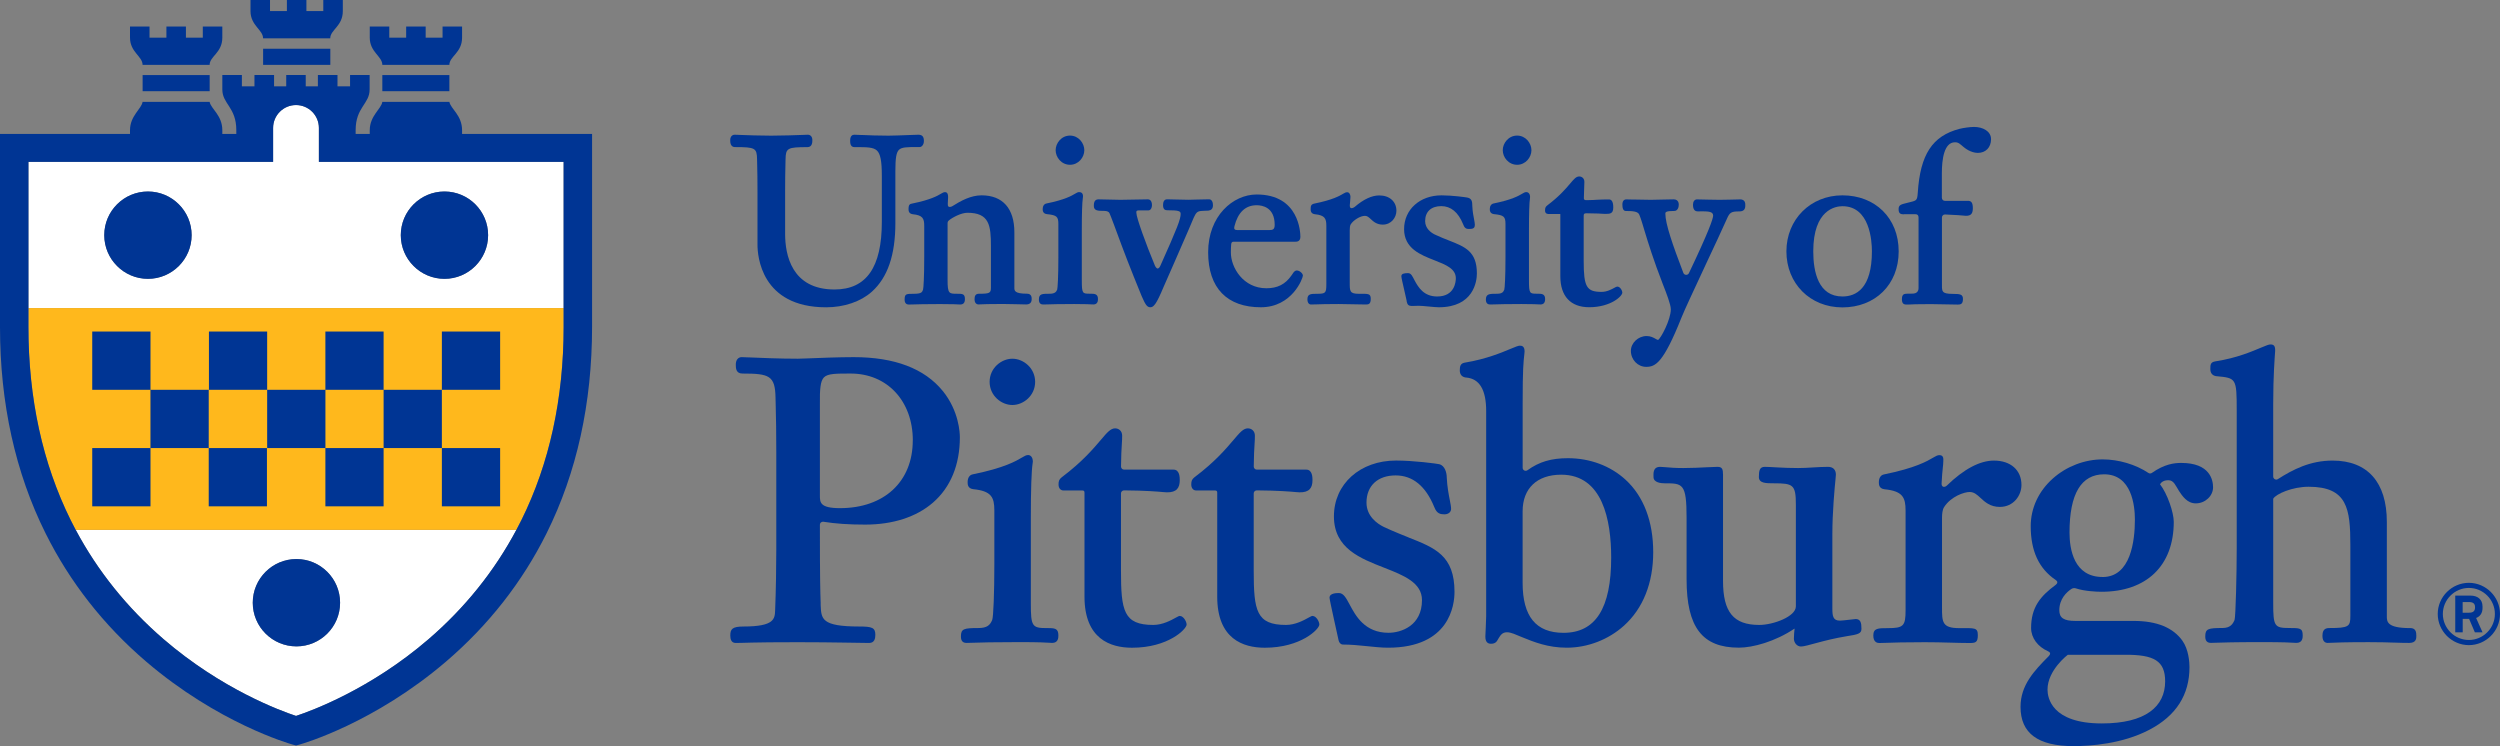 <?xml version="1.0" encoding="UTF-8"?>
<svg id="Layer_1" xmlns="http://www.w3.org/2000/svg" viewBox="0 0 586.54 175.07">
  <rect x="0" y="0" width="586.54" height="175.07" fill="#808080" stroke="none"/>
  <defs>
    <style>
      .cls-1 {
        fill: #003594;
      }

      .cls-2 {
        fill: #fff;
      }

      .cls-3 {
        fill: none;
      }

      .cls-4 {
        fill: #ffb81c;
      }
    </style>
  </defs>
  <path class="cls-2" d="M17.77,124.31c5.15,9.66,12.06,18.26,20.59,25.62,13.64,11.76,27.48,16.84,31.1,18.03,3.61-1.19,17.46-6.26,31.1-18.01,8.53-7.35,15.45-15.97,20.59-25.63H17.77ZM69.55,151.65c-5.65,0-10.25-4.59-10.25-10.24s4.6-10.25,10.25-10.25,10.24,4.6,10.24,10.25-4.59,10.24-10.24,10.24ZM74.81,37.96v-7.95c0-2.97-2.41-5.37-5.37-5.37s-5.37,2.41-5.37,5.37v7.95H6.67v34.31h125.56v-34.31h-57.42ZM34.71,65.42c-5.65,0-10.25-4.6-10.25-10.25s4.6-10.24,10.25-10.24,10.25,4.6,10.25,10.24-4.6,10.25-10.25,10.25ZM104.28,65.42c-5.65,0-10.25-4.6-10.25-10.25s4.6-10.24,10.25-10.24,10.24,4.6,10.24,10.24-4.59,10.25-10.24,10.25Z"/>
  <path class="cls-1" d="M172.48,34.51c4.71,0,5.1.22,5.14,2.91l.03,1.42c.04,1.7.07,3.16.07,6.21v12.41c0,2.44.78,14.64,16.11,14.64,4.22,0,8.13-1.34,10.72-3.66,3.71-3.34,5.52-8.61,5.52-16.12v-12.22c0-3.03.22-4.32.83-4.94.66-.66,2-.66,4.23-.65h.59c.59,0,1.04-.62,1.04-1.43,0-1.03-.39-1.47-1.31-1.47-.32,0-1.3.04-2.36.08-1.46.06-3.66.14-4.68.14-2.32,0-4.66-.09-6.21-.16h-.21c-.73-.04-1.25-.06-1.55-.06-.45,0-.98.24-.98,1.37,0,.46,0,1.54.98,1.54h.38c2.53,0,4.06,0,4.91.79.83.77,1.16,2.46,1.16,6.01v10.73c0,10.68-3.63,15.87-11.11,15.87-10.08,0-11.58-8.17-11.58-13.05v-9.81c0-3.05.03-4.51.07-6.21l.03-1.42c.04-2.69.43-2.91,5.14-2.91,1.15,0,1.15-1.2,1.15-1.65,0-.87-.52-1.26-1.04-1.26-.08,0-.31,0-.65.02l-.49.02c-1.72.06-4.92.18-7.48.18s-5.67-.11-7.41-.18l-.45-.02c-.37-.01-.62-.02-.71-.02-.52,0-1.04.39-1.04,1.26,0,.45,0,1.65,1.15,1.65Z"/>
  <path class="cls-1" d="M213.16,49.06c0,.3,0,1.08.98,1.2,2.33.23,2.7.99,2.7,2.7v7.42c0,4.64-.17,7.27-.28,7.59-.23.55-.28.96-2.2.96-1.74,0-2.12,0-2.12,1.37,0,.95.54,1.15.98,1.15.24,0,.52,0,.96-.02,1.03-.03,2.76-.09,6.36-.09,3,0,4.04.07,4.48.09h.07c.09.01.16.01.21.01.73,0,1.09-.42,1.09-1.26,0-1.26-.57-1.26-1.9-1.26-1.79,0-2.17,0-2.17-3.18v-13.44c0-.21.09-.4.25-.54.88-.75,2.95-1.84,4.41-1.84,5.14,0,5.51,2.96,5.51,7.85v9.7c0,1.29-.29,1.45-2.82,1.45-.9,0-1.02.66-1.02,1.31,0,1.14.77,1.2.93,1.2.11,0,.25,0,.46-.02.61-.03,1.88-.09,5.23-.09,1.61,0,4.76.11,5.47.11.87,0,1.31-.42,1.31-1.26,0-.34,0-1.26-1.09-1.26-2.97,0-2.97-.74-2.97-1.4v-13c0-5.6-2.74-8.68-7.7-8.68-2.5,0-4.86,1.28-6.83,2.53-.22.14-.64.27-.88.14-.24-.14-.22-.5-.21-.77.02-.41.03-.74.05-1.01.01-.23.02-.4.02-.49,0-.28,0-1.15-.71-1.15-.33,0-.6.16-.99.39-.77.46-2.39,1.41-6.7,2.28-.55.11-.88.2-.88,1.3Z"/>
  <g>
    <path class="cls-1" d="M244.74,71.44c.24,0,.52,0,.95-.02,1.03-.03,2.72-.09,6.32-.09,2.77,0,3.77.07,4.21.09h.07c.1,0,.17.01.22.01.73,0,1.09-.42,1.09-1.26,0-1.26-.82-1.26-1.85-1.26-1.79,0-1.94,0-1.94-3.18v-11.7c0-3.95.08-6.5.24-7.58.02-.11.28-1.38-.85-1.38-.34,0-.61.16-.99.39-.77.46-2.38,1.41-6.7,2.28-.54.11-.88.6-.88,1.3,0,.3,0,1.08.98,1.2,2.33.23,2.7.6,2.7,2.32v7.81c0,4.64-.17,7.27-.28,7.59-.23.55-.58.96-1.79.96-1.74,0-2.5,0-2.5,1.37,0,.95.54,1.15.99,1.15Z"/>
    <path class="cls-1" d="M251.04,38.66c2.01,0,3.36-1.77,3.36-3.42s-1.35-3.43-3.36-3.43-3.37,1.77-3.37,3.43,1.35,3.42,3.37,3.42Z"/>
  </g>
  <path class="cls-1" d="M258.77,49.48c.1,0,1.23-.08,1.52.51.29.59,1.66,4.32,2.9,7.68,1.48,4,4.5,11.45,4.66,11.8.81,1.8,1.18,2.62,2.03,2.62.78,0,1.42-.71,3.08-4.69.32-.75,4.7-10.64,5.99-13.7,1.95-4.59,1.45-4.13,4.42-4.28h.1c.69-.08,1.11-.42,1.11-1.29,0-.66-.25-1.37-.92-1.37-.78,0-1.7.03-2.47.05h-.05c-.81.03-1.61.06-2.36.06s-1.54-.03-2.3-.05h-.11c-.75-.03-1.83-.06-2.54-.06-.82,0-.96.8-.96,1.37,0,.91.4,1.2.92,1.2,2.76,0,3.21.18,3.21.85,0,1.22-.71,3.13-4.74,12.12-.12.27-.35.69-.64.7-.29,0-.56-.45-.67-.71-2.09-5.02-4.34-11.22-4.34-12.35,0-.13-.13-.54.45-.57s1.3,0,2.03,0h.29c.64,0,.89-.66.89-1.22,0-.88-.37-1.38-.96-1.38-.52,0-5.91.11-6.44.11-.83,0-5.16-.11-5.16-.11-1.08,0-1.08,1.07-1.08,1.54,0,1.08.87,1.17,2.18,1.17Z"/>
  <path class="cls-1" d="M295.81,72.09c7.37,0,9.87-6.83,9.87-7.43,0-.53-.8-1.2-1.42-1.2-.49,0-.78.43-1.05.86-.06.09-.12.19-.21.3-1.45,2.08-3.27,3.01-5.89,3.01-5.44,0-8.33-4.87-8.33-8.39,0-.69.02-1.31.07-1.89.03-.37.16-.64.54-.64h14.5c.33,0,1.2,0,1.2-1.15,0-1.02-.29-9.93-10.25-9.93-5.6,0-11.39,5.07-11.39,13.55s4.51,12.91,12.36,12.91ZM289.61,53.11c.83-3.29,2.58-4.96,5.23-4.96,1.27,0,4.22.45,4.22,4.59,0,1.06-.4,1.24-1.29,1.24h-7.46c-.22,0-.52-.03-.66-.21-.13-.17-.08-.46-.03-.66Z"/>
  <path class="cls-1" d="M307.65,71.44c.33,0,.78-.01,1.2-.03h.09c.9-.03,2.26-.08,5.12-.08,1.35,0,2.47.03,3.46.06.95.03,2.02.05,2.92.05.66,0,1.16-.1,1.16-1.31,0-1.31-.59-1.2-2.77-1.2s-2.16-.61-2.16-2.64v-12.3c0-.48.04-1.07.24-1.37.62-.96,2.21-1.98,3.33-1.98.53,0,.88.32,1.36.76.62.58,1.4,1.3,2.81,1.3,2.01,0,3.21-1.66,3.21-3.26,0-2.14-1.61-3.59-4.02-3.59-1.75,0-3.68.9-5.74,2.67-.23.19-.69.42-.95.29-.26-.14-.24-.58-.21-.88.02-.28.05-.52.07-.74v-.08c.05-.42.07-.7.07-.92,0-.42-.21-1.09-.77-1.09-.34,0-.61.16-.99.38-.77.46-2.38,1.41-6.7,2.28-.82.17-.88.6-.88,1.3,0,.3,0,1.08.98,1.2,2.33.23,2.7.99,2.7,2.7v13.76c0,2.03-.19,2.21-2.21,2.21-1.34,0-2.23,0-2.23,1.26,0,.93.41,1.26.91,1.26Z"/>
  <path class="cls-1" d="M330.01,70.59c.08.41.17.98.73,1.13.49.13.89.02,2.12.02,1.02,0,3.7.35,4.7.35,8.15,0,8.94-6.06,8.94-7.92,0-5.17-2.73-6.24-6.51-7.73h0c-1.02-.4-2.17-.85-3.39-1.43-.84-.42-2.24-1.39-2.24-3.14,0-2.2,1.41-3.51,3.78-3.51,2.24,0,3.96,1.41,5.1,4.18l.1.23c.39,1.03.96.94,1.53.94.96,0,1.15-.4,1.15-.98,0-.33-.08-.74-.18-1.28-.15-.75-.35-1.77-.41-3.06,0-1.17-.14-1.85-1.23-2.05-.3-.06-3.48-.51-5.99-.51-5.09,0-8.79,3.33-8.79,7.92s3.94,6.06,7.11,7.31c2.7,1.06,5.03,1.98,5.03,4.23,0,.71-.21,4.27-4.38,4.27-3.14,0-4.42-2.15-5.28-3.74-.51-.95-.79-1.74-1.55-1.74-1.01,0-1.57.15-1.57.73,0,.31.24,1.36.79,3.75.23.99.38,1.59.45,2Z"/>
  <g>
    <path class="cls-1" d="M349.61,71.44c.24,0,.52,0,.95-.02,1.03-.03,2.75-.09,6.36-.09,2.77,0,3.77.07,4.21.09h.07c.1,0,.17.01.22.01.73,0,1.09-.42,1.09-1.26,0-1.26-.82-1.26-1.85-1.26-1.79,0-1.94,0-1.94-3.18v-11.7c0-3.95.08-6.5.24-7.58.02-.11.02-.18.02-.23,0-.79-.44-1.15-.88-1.15-.34,0-.61.16-.99.39-.77.46-2.38,1.41-6.7,2.28-.54.11-.88.6-.88,1.3,0,.3,0,1.08.98,1.2,2.33.23,2.7.6,2.7,2.32v7.81c0,4.64-.17,7.27-.28,7.59-.23.55-.5.96-1.71.96-1.74,0-2.61,0-2.61,1.37,0,.95.54,1.15.99,1.15Z"/>
    <path class="cls-1" d="M355.94,38.66c2.01,0,3.36-1.77,3.36-3.42s-1.35-3.43-3.36-3.43-3.37,1.77-3.37,3.43,1.35,3.42,3.37,3.42Z"/>
  </g>
  <path class="cls-1" d="M362.85,50.1c.19.11.37.11.53.11h2.69s.01.08.01.15v14.45c0,4.69,2.41,7.27,6.78,7.27,5,0,7.76-2.57,7.76-3.42,0-.53-.54-1.42-1.15-1.42-.2,0-.35.08-.69.27-.62.34-1.76.97-3,.97-3.55,0-4.22-1.15-4.22-7.25v-10.48c0-.19-.01-.43.12-.57.13-.13.4-.14.59-.14,0,0,0,0,0,0,2.6.02,3.28.09,3.79.12.21.01.34.02.43.02,1.18,0,2.02.04,2.01-1.53,0-1.68-.62-1.86-1.03-1.86-1.08,0-2.03.03-2.67.07h-.08c-.68.04-.93.08-2.4.1h0c-.2,0-.48.01-.61-.13-.14-.14-.11-.41-.1-.61.07-1.93.11-3.09.11-3.56,0-.82-.6-1.26-1.2-1.26-.73,0-1.23.59-2.14,1.67-1.01,1.2-2.55,3-5.36,5.12-.34.27-.53.5-.53,1.19,0,.34.11.58.34.72Z"/>
  <path class="cls-1" d="M381.47,49.5c1.69,0,2.83.11,3.14.88.43,1.04.77,2.27,1.24,3.82.87,2.86,2.07,6.78,4.29,12.5l.16.41c.59,1.51,1.7,4.32,1.7,5.46,0,2.44-2.35,6.85-3,7.19-.14-.02-.37-.15-.58-.27-.49-.28-1.16-.65-2.1-.65-1.97,0-3.69,1.62-3.69,3.48,0,2.07,1.61,3.75,3.59,3.75,2.15,0,4-.83,8.26-11.51.64-1.64,3.17-7.04,5.61-12.27l.09-.2c1.86-3.97,4.05-8.62,4.96-10.71.68-1.58,1.06-1.78,2.95-1.78.95,0,1.38-.45,1.38-1.33,0-.24.06-.81-.31-1.18-.2-.2-.53-.31-.83-.31-.86,0-1.7.03-2.43.06-1.55.06-3.34.05-5.01,0-.82-.03-1.87-.06-2.76-.06-.58,0-.93.55-.93,1.26,0,1.54.85,1.55,1.12,1.55h.48c1,0,2.42-.08,2.92.42.14.14.21.33.21.58,0,.69-1.03,3.75-5.68,13.49-.13.26-.37.41-.67.4-.29-.01-.53-.18-.64-.46-2.53-6.62-4.22-11.51-4.22-13.89,0-.36.13-.64,2.11-.64.71,0,1.04-.76,1.04-1.46,0-1.13-.84-1.26-1.2-1.26-.78,0-1.61.02-2.53.05-.91.03-1.88.06-2.83.06-1.21,0-2.82-.04-4.04-.07h-.37c-.52-.02-1.14-.03-1.34-.03-.57,0-.92.41-.92,1.2s.13,1.53.85,1.53Z"/>
  <path class="cls-1" d="M446.66,50.25h2.59c.49,0,.87.12.87.82v16.52c0,.67-.34,1.3-1.45,1.3-1.75,0-1.92.02-2.18.3s-.27.71-.27,1c0,.93.33,1.26,1.04,1.26.09,0,.2,0,.33,0h.19c.64-.04,1.98-.1,5.22-.1,1.28,0,2.32.03,3.46.06.87.02,1.92.05,2.86.05.66,0,1.22-.1,1.22-1.31,0-1.08-.61-1.2-2.34-1.2-2.8,0-2.59-.61-2.59-2.64v-15.29c0-.2.08-.38.22-.51.14-.13.33-.21.52-.19.89.04,1.98.1,2.87.15h.07c.9.06,1.83.16,1.97.16,1.26,0,1.6-.62,1.6-1.82,0-1.4-.47-1.69-1.15-1.69h-5.41c-.39,0-.71-.32-.71-.71v-5.73c0-3.33.53-7.3,3.08-7.3.83,0,1.11.35,2.03,1.12,1.54,1.28,2.94,1.37,3.33,1.37,1.85,0,3.1-1.29,3.1-3.21s-1.99-2.88-3.97-2.88c-1.02,0-2.55.23-3.44.45-6.36,1.67-9.2,6.01-9.78,14.97-.13,2.01-.31,1.84-2.38,2.37-1.42.36-2.12.44-2.12,1.46,0,1.11.46,1.22,1.2,1.26Z"/>
  <path class="cls-1" d="M221.17,91.71c-4.28-5.25-11.3-7.92-20.87-7.92-3.44,0-8.3.19-10.94.3-1.12.04-1.93.07-2.16.07-4.29,0-8.97-.2-11.49-.31h-.12c-.84-.04-1.39-.06-1.58-.06-.84,0-1.38.68-1.38,1.74,0,.79,0,2.11,1.56,2.11,6.31,0,7.67.49,7.76,5.65l.05,2.19c.07,3.06.13,5.48.13,10.81v22.61c0,3.84-.08,9.56-.27,14.29-.08,1.97-.14,3.8-7.39,3.8-2.69,0-3.13.62-3.13,2.11,0,.82.2,1.75,1.28,1.75,2.04,0,3.42-.18,14.58-.18,8.29,0,14.47.18,16.71.18,1.29,0,1.46-1.1,1.46-1.92,0-1.67-.79-1.94-3.74-1.94-8.98,0-8.93-1.8-9.09-5.03v-.54c-.09-2.6-.18-5.29-.18-18.31,0-.21.09-.41.25-.54.16-.13.37-.19.57-.16,2.85.46,5.97.67,9.8.67,6.51,0,12.01-1.78,15.9-5.15,4.14-3.58,6.32-8.88,6.32-15.33,0-.99-.19-6.18-4.03-10.9ZM214.15,103.34c0,9.65-6.7,15.88-17.08,15.88-4.71,0-4.71-1.37-4.71-2.96v-21.51c-.04-3.37.1-5.35.95-6.21.89-.9,2.8-.9,6.26-.9,8.59,0,14.59,6.45,14.59,15.69Z"/>
  <g>
    <path class="cls-1" d="M245.55,147.36c-3.42,0-3.7-.44-3.7-5.82v-19.93c0-6.74.14-11.1.43-12.97.02-.15.04-.25.04-.32,0-1.08-.55-1.56-1.1-1.56-.46,0-.86.23-1.48.6-1.33.79-4.11,2.43-11.54,3.93-.74.15-1.18.83-1.18,1.83,0,.48,0,1.48,1.32,1.65,4.24.42,4.95,1.88,4.95,4.99v12.64c0,6.68-.22,12.42-.51,13.07-.52,1.22-1.2,1.88-3.28,1.88-3.33,0-4.05.17-4.05,1.93,0,.43,0,1.56,1.28,1.56.4,0,.89-.02,1.57-.04,1.74-.06,4.65-.15,10.88-.15,4.67,0,6.43.11,7.17.16.23.02.38.03.49.03,1.47,0,1.47-1.27,1.47-1.75,0-1.68-.8-1.74-2.76-1.74Z"/>
    <path class="cls-1" d="M237.52,84.16c-2.58,0-5.34,2.18-5.34,5.43s2.76,5.43,5.34,5.43,5.34-2.18,5.34-5.43-2.76-5.43-5.34-5.43Z"/>
  </g>
  <path class="cls-1" d="M276.85,144.5c-.23,0-.45.12-.98.41-1.08.6-3.09,1.71-5.29,1.71-6.96,0-7.58-3.3-7.58-12.74v-18.12c0-.19.07-.37.21-.5.14-.14.33-.21.51-.21,5.14.04,7.96.29,9.16.4.47.04.7.06.87.06,2.31.04,3.04-1.04,3.04-2.85,0-.61,0-2.48-1.47-2.48h-11.6c-.19,0-.37-.07-.5-.21-.14-.14-.21-.32-.21-.51.02-2.55.12-4.1.19-5.27.05-.75.08-1.34.08-1.95,0-1.2-.86-1.74-1.66-1.74-1.05,0-1.91,1.01-3.34,2.7-1.74,2.05-4.36,5.15-9.17,8.77-.63.5-.76.89-.76,1.72,0,.9.55,1.38,1.1,1.38h4.39c.46,0,.6.13.6.53v24.39c0,9.91,6.07,11.98,11.15,11.98,8.54,0,12.81-4.4,12.81-5.43,0-.74-.77-2.02-1.56-2.02Z"/>
  <path class="cls-1" d="M307.99,144.5c-.23,0-.45.12-.98.41-1.08.6-3.09,1.71-5.29,1.71-6.96,0-7.58-3.3-7.58-12.74v-18.12c0-.19.07-.37.21-.5.14-.14.33-.21.51-.21,5.14.04,7.96.29,9.16.4.47.04.7.06.87.06,2.31.04,3.04-1.04,3.04-2.85,0-.61,0-2.48-1.47-2.48h-11.6c-.19,0-.37-.07-.5-.21-.14-.14-.21-.32-.21-.51.02-2.55.12-4.1.19-5.27.05-.75.08-1.34.08-1.95,0-1.2-.86-1.74-1.66-1.74-1.05,0-1.91,1.01-3.34,2.7-1.74,2.05-4.36,5.15-9.17,8.77-.63.5-.76.89-.76,1.72,0,.9.55,1.38,1.1,1.38h4.39c.46,0,.6.13.6.53v24.39c0,9.91,6.07,11.98,11.15,11.98,8.54,0,12.81-4.4,12.81-5.43,0-.74-.77-2.02-1.56-2.02Z"/>
  <path class="cls-1" d="M330.43,126.07s-3.72-1.46-5.8-2.46c-1.51-.75-4.03-2.49-4.03-5.69,0-3.93,2.62-6.38,6.84-6.38,3.99,0,7.03,2.48,9.04,7.37l.05.11c.58,1.52,1.45,1.65,2.36,1.65s1.56-.52,1.56-1.28c0-.53-.14-1.22-.31-2.09-.25-1.29-.6-3.06-.71-5.29,0-1-.38-2.79-1.8-3.11-.44-.11-5.86-.85-10.1-.85-8.44,0-14.57,5.51-14.57,13.09s6.29,9.89,11.85,12.08c4.53,1.78,8.81,3.47,8.81,7.58,0,6.05-4.94,7.66-7.85,7.66-5.58,0-7.71-3.98-9.12-6.62-.84-1.57-1.45-2.7-2.51-2.7-.55,0-2.21,0-2.21,1.1,0,.55,2.02,9.42,2.12,9.97s.52,1.01,1,1.01c3.79,0,7.5.74,10.61.74,14.46,0,15.59-10.02,15.59-13.09,0-8.53-4.54-10.32-10.83-12.79Z"/>
  <path class="cls-1" d="M381.34,112.51c-3.54-3.23-8.33-5.01-13.49-5.01-3.89,0-6.73.84-9.48,2.82-.23.16-.51.18-.75.06-.24-.12-.38-.36-.38-.63v-14.99c0-8.38.18-9.69.41-11.8,0-.08.04-.41.04-.53,0-1.15-.58-1.33-1.09-1.33-.4,0-1.01.25-2.11.71-2.15.89-5.74,2.43-10.82,3.27-1.02.17-1.18.83-1.18,1.83,0,.91.47,1.51,1.33,1.65l.2.02q4.66.42,4.66,7.85v48.16c0,1.22-.19,4.09-.19,4.71,0,.43,0,1.74,1.28,1.74s1.46-.71,1.84-1.31c.44-.71.86-1.39,1.95-1.39.96,0,2.02.53,3.61,1.18,2.67,1.09,6,2.44,10.41,2.44,4.89,0,9.78-1.88,13.42-5.16,4.49-4.05,6.87-10.02,6.87-17.25s-2.25-13.13-6.52-17.03ZM378.01,130.84c0,11.86-3.66,17.63-11.18,17.63-6.46,0-9.6-3.84-9.6-11.72v-16.79c0-5.38,3.38-8.59,9.05-8.59,9.7,0,11.73,10.59,11.73,19.48Z"/>
  <path class="cls-1" d="M435.34,145.24c-.29,0-2.97.37-3.68.37-1.64,0-1.76-1.14-1.76-2.87v-17.35c0-5.3.54-10.94.75-13.07.06-.67.08-.86.08-.95,0-1.17-.67-1.84-1.84-1.84s-2.37.07-3.54.14c-1.15.07-2.33.14-3.47.14-3.76,0-6.38-.28-7.82-.28-1.19,0-1.4.81-1.4,2.39,0,1.47,1.7,1.47,3.5,1.47,4.53,0,5.18.31,5.18,4.99v23.9c0,2.36-5.28,4.34-8.59,4.34-6.04,0-8.5-3-8.5-10.34v-24.91c0-1.27-.18-1.84-1.28-1.84-.5,0-1.31.04-2.33.09h-.06c-1.54.08-3.64.19-5.64.19s-3.23-.11-4.21-.2c-.5-.04-.89-.08-1.23-.08-1.79,0-1.56,1.68-1.56,2.39,0,1.32,1.8,1.47,2.58,1.47,4.28,0,5.18,0,5.18,8.13v14.39c0,11.25,3.67,16.04,12.26,16.04,3.26,0,8.47-1.39,13.08-4.48-.08.76-.16,1.64-.16,2.37,0,.89.67,1.84,1.66,1.84,1.34,0,5.12-1.49,10.69-2.41,2.66-.41,3.5-.6,3.5-1.74,0-1.42-.2-2.3-1.39-2.3Z"/>
  <path class="cls-1" d="M467.83,108.06c-3.33,0-7.06,1.98-11.1,5.89-.22.21-.59.35-.87.23-.27-.12-.35-.47-.33-.77.07-1.57.19-2.75.28-3.63.06-.61.12-1.14.12-1.53,0-.48.17-1.47-.92-1.47-.46,0-.86.24-1.48.6-1.34.79-4.12,2.43-11.54,3.93-.74.15-1.18.83-1.18,1.83,0,.48,0,1.48,1.32,1.65,4.24.42,4.95,1.88,4.95,4.99v23.43c0,3.66-.51,4.16-4.16,4.16-2.31,0-3.41,0-3.41,1.74,0,1.58.96,1.75,1.38,1.75.57,0,1.09-.02,1.89-.05,1.53-.05,3.84-.14,8.81-.14,2.21,0,4.05.05,5.82.1h.07c1.48.04,3.02.09,4.62.09,1.41,0,1.93-.14,1.93-1.84,0-1.84-.77-1.65-4.33-1.65-4.07,0-4.07-1.43-4.07-4.9v-20.94c0-.89.08-1.95.51-2.59,1.63-2.49,4.72-3.51,5.96-3.51,1.06,0,1.73.62,2.58,1.4,1.01.94,2.27,2.1,4.52,2.1,3.17,0,5.07-2.62,5.07-5.16,0-3.47-2.53-5.71-6.45-5.71Z"/>
  <path class="cls-1" d="M511.15,115.08c.89,1.34,2,3.02,4.02,3.02,2.19,0,4.05-1.73,4.05-3.77,0-1.72-.73-5.72-7.46-5.72-1.66,0-3.94.27-6.89,2.34-.24.17-.56.18-.8.02-2.99-2-7.02-3.19-10.76-3.19-4.21,0-8.45,1.62-11.64,4.45-3.38,2.99-5.23,6.98-5.23,11.22,0,5.81,1.91,9.94,5.83,12.6.2.14.41.32.41.56,0,.23-.19.47-.37.6-3.57,2.63-5.78,5.24-5.78,10.13,0,2.32,1.57,4.39,3.92,5.43.23.1.51.27.54.51.02.22-.14.48-.31.65-3.45,3.46-6.63,6.84-6.63,11.9,0,6.2,4.07,9.22,12.44,9.22,3.92,0,11.44-.5,17.8-3.84,6.24-3.27,9.4-8.15,9.4-14.7,0-1.12-.19-4.13-1.66-6.19-2.15-3-5.88-4.64-11.43-4.64h-13.66c-2.73,0-3.79-.7-3.79-2.5,0-2.68,1.71-4.25,2.83-5,.36-.24.8-.22,1.01-.15,2.04.69,4.98.81,6.04.81,10.62,0,16.97-6.14,16.97-16.41,0-2.18-1.49-6.58-3.23-8.82.35-.52.88-.94,1.99-.94,1.27,0,1.7,1.35,2.4,2.4ZM480.38,161.79c0-4.57,4.76-8.17,4.76-8.17h13.63c6.53,0,9.21,1.38,9.21,6.23,0,5.92-4.58,9.88-14.86,9.88-11.82,0-12.74-6.08-12.74-7.94ZM493.3,135.37c-6.75,0-7.76-6.54-7.76-10.43,0-9.07,2.73-13.66,8.13-13.66,6.5,0,7.21,7.43,7.21,10.62,0,5.03-.98,13.48-7.58,13.48Z"/>
  <path class="cls-1" d="M565.44,147.36c-5.45,0-5.45-1.54-5.45-2.78v-22.14c0-9.28-4.52-14.38-12.72-14.38-5.29,0-9.3,2.09-12.85,4.35-.22.14-.49.15-.72.02-.23-.13-.37-.36-.37-.62v-17.05c0-6.73.37-11.02.45-12.3s-.29-1.65-1.09-1.65c-.4,0-1.01.25-2.11.71-2.15.89-5.73,2.48-10.82,3.26-1.17.18-1.18.83-1.18,1.82,0,.91.47,1.51,1.33,1.65,4.77.44,4.86.44,4.86,8.16v32.29c0,5.78-.24,16-.51,16.76-.39.91-.97,1.88-2.82,1.88-3.33,0-4.05.17-4.05,1.93,0,.43,0,1.56,1.28,1.56.23,0,.56-.01,1.06-.03,1.44-.05,4.43-.15,10.93-.15,5.07,0,6.87.11,7.65.16.22.01.36.02.47.02,1.47,0,1.47-1.27,1.47-1.75,0-1.74-.66-1.74-3.22-1.74-3.42,0-3.7-.44-3.7-5.82v-24.51c.66-1.13,4.49-2.81,8.31-2.81,9.13,0,9.79,5.2,9.79,13.76v16.52c0,2.51-.31,2.87-5.01,2.87-1.35,0-1.54.99-1.54,1.84,0,1.53.91,1.65,1.19,1.65.18,0,.41-.01.79-.03,1.07-.05,3.29-.15,8.9-.15,2.8,0,4.5.06,6,.11h.13c1.09.04,2.21.07,3.36.07,1.66,0,1.66-1.08,1.66-1.65,0-.89-.11-1.84-1.46-1.84Z"/>
  <path class="cls-1" d="M432.26,45.83c-7.49,0-13.14,5.65-13.14,13.15s5.53,13.14,13.14,13.14,13.2-5.28,13.2-13.14-5.55-13.15-13.2-13.15ZM439.18,58.97c0,8.76-3.76,10.59-6.91,10.59-5.66,0-6.85-5.76-6.85-10.59,0-9.83,5.25-10.59,6.85-10.59,6.41,0,6.91,8.11,6.91,10.59Z"/>
  <path class="cls-3" d="M132.23,37.96h-57.42v-7.95c0-2.97-2.41-5.37-5.37-5.37s-5.37,2.41-5.37,5.37v7.95H6.67v34.31h125.56v-34.31Z"/>
  <path class="cls-3" d="M17.77,124.31c5.15,9.66,12.06,18.26,20.59,25.62,13.64,11.76,27.48,16.84,31.1,18.03,3.61-1.19,17.46-6.26,31.1-18.01,8.53-7.35,15.45-15.97,20.59-25.63H17.77Z"/>
  <path class="cls-4" d="M122.33,122.01c6.57-13.27,9.9-28.52,9.9-45.31v-4.43H6.67v4.43c0,16.79,3.33,32.03,9.9,45.3.39.78.79,1.55,1.19,2.32h103.37c.41-.76.8-1.53,1.19-2.3Z"/>
  <path class="cls-1" d="M61.73,11.43h15.77v3.79h-15.77v-3.79ZM77.48,8.99c0-2,2.95-2.84,2.95-6.39V0h-4.58v2.6h-3.96V0h-4.58v2.6h-3.96V0h-4.58v2.6c0,3.41,2.95,4.38,2.95,6.39h15.75ZM33.46,21.4h15.73v-3.79h-15.73v3.79ZM49.18,15.22c0-2,2.98-2.84,2.98-6.39v-2.6h-4.58v2.6h-3.96v-2.6h-4.58v2.6h-3.96v-2.6h-4.58v2.6c0,3.41,2.95,4.38,2.95,6.39h15.73ZM89.7,21.4h15.73v-3.79h-15.73v3.79ZM105.43,15.22c0-2,2.98-2.84,2.98-6.39v-2.6h-4.58v2.6h-3.96v-2.6h-4.58v2.6h-3.96v-2.6h-4.58v2.6c0,3.41,2.95,4.38,2.95,6.39h15.73ZM138.91,31.42v45.27c0,17.9-3.59,34.2-10.68,48.44-5.68,11.42-13.61,21.53-23.54,30.05-16.9,14.47-33.62,19.28-34.33,19.48l-.9.25-.9-.25c-.7-.2-17.43-5.01-34.33-19.49-9.94-8.52-17.86-18.63-23.54-30.05C3.59,110.89,0,94.59,0,76.7V31.42h30.5v-.86c0-3.41,2.69-4.98,2.95-6.66h15.73c.3,1.64,2.98,3.12,2.98,6.66v.86h3.28v-.88c0-5.39-3.28-6.13-3.28-9.54v-3.4h4.59v2.65h2.95v-2.65h4.6v2.65h2.85v-2.65h4.58v2.65h2.85v-2.65h4.6v2.65h2.95v-2.65h4.59v3.4c0,3.41-3.28,4.15-3.28,9.54v.88h3.31v-.86c0-3.41,2.69-4.98,2.95-6.66h15.73c.3,1.64,2.98,3.12,2.98,6.66v.86h30.5ZM121.15,124.31c.41-.76.8-1.53,1.19-2.3,6.57-13.27,9.9-28.52,9.9-45.31v-38.73h-57.42v-7.95c0-2.97-2.41-5.37-5.37-5.37s-5.37,2.41-5.37,5.37v7.95H6.67v38.73c0,16.79,3.33,32.03,9.9,45.3.39.78.79,1.55,1.19,2.32,5.15,9.66,12.06,18.26,20.59,25.62,13.64,11.76,27.48,16.84,31.1,18.03,3.61-1.19,17.46-6.26,31.1-18.01,8.53-7.35,15.45-15.97,20.59-25.63ZM35.31,105.12h-13.67v13.67h13.67v-13.67ZM48.97,91.45h-13.67v13.67h13.67v-13.67ZM35.31,77.79h-13.67v13.66h13.67v-13.66ZM117.34,105.12h-13.67v13.67h13.67v-13.67ZM117.34,77.79h-13.67v13.66h13.67v-13.66ZM90,77.79h-13.66v13.66h13.66v-13.66ZM76.35,91.45h-13.67v13.67h13.67v-13.67ZM103.67,91.45h-13.67v13.67h13.67v-13.67ZM90,105.12h-13.66v13.67h13.66v-13.67ZM62.63,105.12h-13.66v13.67h13.66v-13.67ZM62.68,77.79h-13.66v13.66h13.66v-13.66ZM69.55,131.16c-5.65,0-10.25,4.6-10.25,10.25s4.6,10.24,10.25,10.24,10.24-4.59,10.24-10.24-4.59-10.25-10.24-10.25ZM34.71,44.93c-5.65,0-10.25,4.6-10.25,10.24s4.6,10.25,10.25,10.25,10.25-4.6,10.25-10.25-4.6-10.24-10.25-10.24ZM104.28,44.93c-5.65,0-10.25,4.6-10.25,10.24s4.6,10.25,10.25,10.25,10.24-4.6,10.24-10.25-4.59-10.24-10.24-10.24Z"/>
  <path class="cls-1" d="M579.24,136.74c4,0,7.3,3.3,7.3,7.31s-3.3,7.31-7.3,7.31-7.31-3.3-7.31-7.31,3.3-7.31,7.31-7.31ZM579.24,150.15c3.35,0,6.1-2.75,6.1-6.11s-2.75-6.1-6.1-6.1-6.11,2.75-6.11,6.1,2.75,6.11,6.11,6.11ZM580.94,145l1.5,3.35h-1.8l-1.35-3.15h-1.5v3.15h-1.75v-8.61h3.6c1.6,0,2.8.85,2.8,2.55v.35c0,1.25-.6,2-1.5,2.35ZM579.28,141.25h-1.5v2.5h1.5c.9,0,1.4-.35,1.4-1.2v-.15c0-.8-.5-1.15-1.4-1.15Z"/>
  <path class="cls-3" d="M132.23,37.96h-57.42v-7.95c0-2.97-2.41-5.37-5.37-5.37s-5.37,2.41-5.37,5.37v7.95H6.67v34.31h125.56v-34.31Z"/>
  <path class="cls-3" d="M17.77,124.31c5.15,9.66,12.06,18.26,20.59,25.62,13.64,11.76,27.48,16.84,31.1,18.03,3.61-1.19,17.46-6.26,31.1-18.01,8.53-7.35,15.45-15.97,20.59-25.63H17.77Z"/>
</svg>